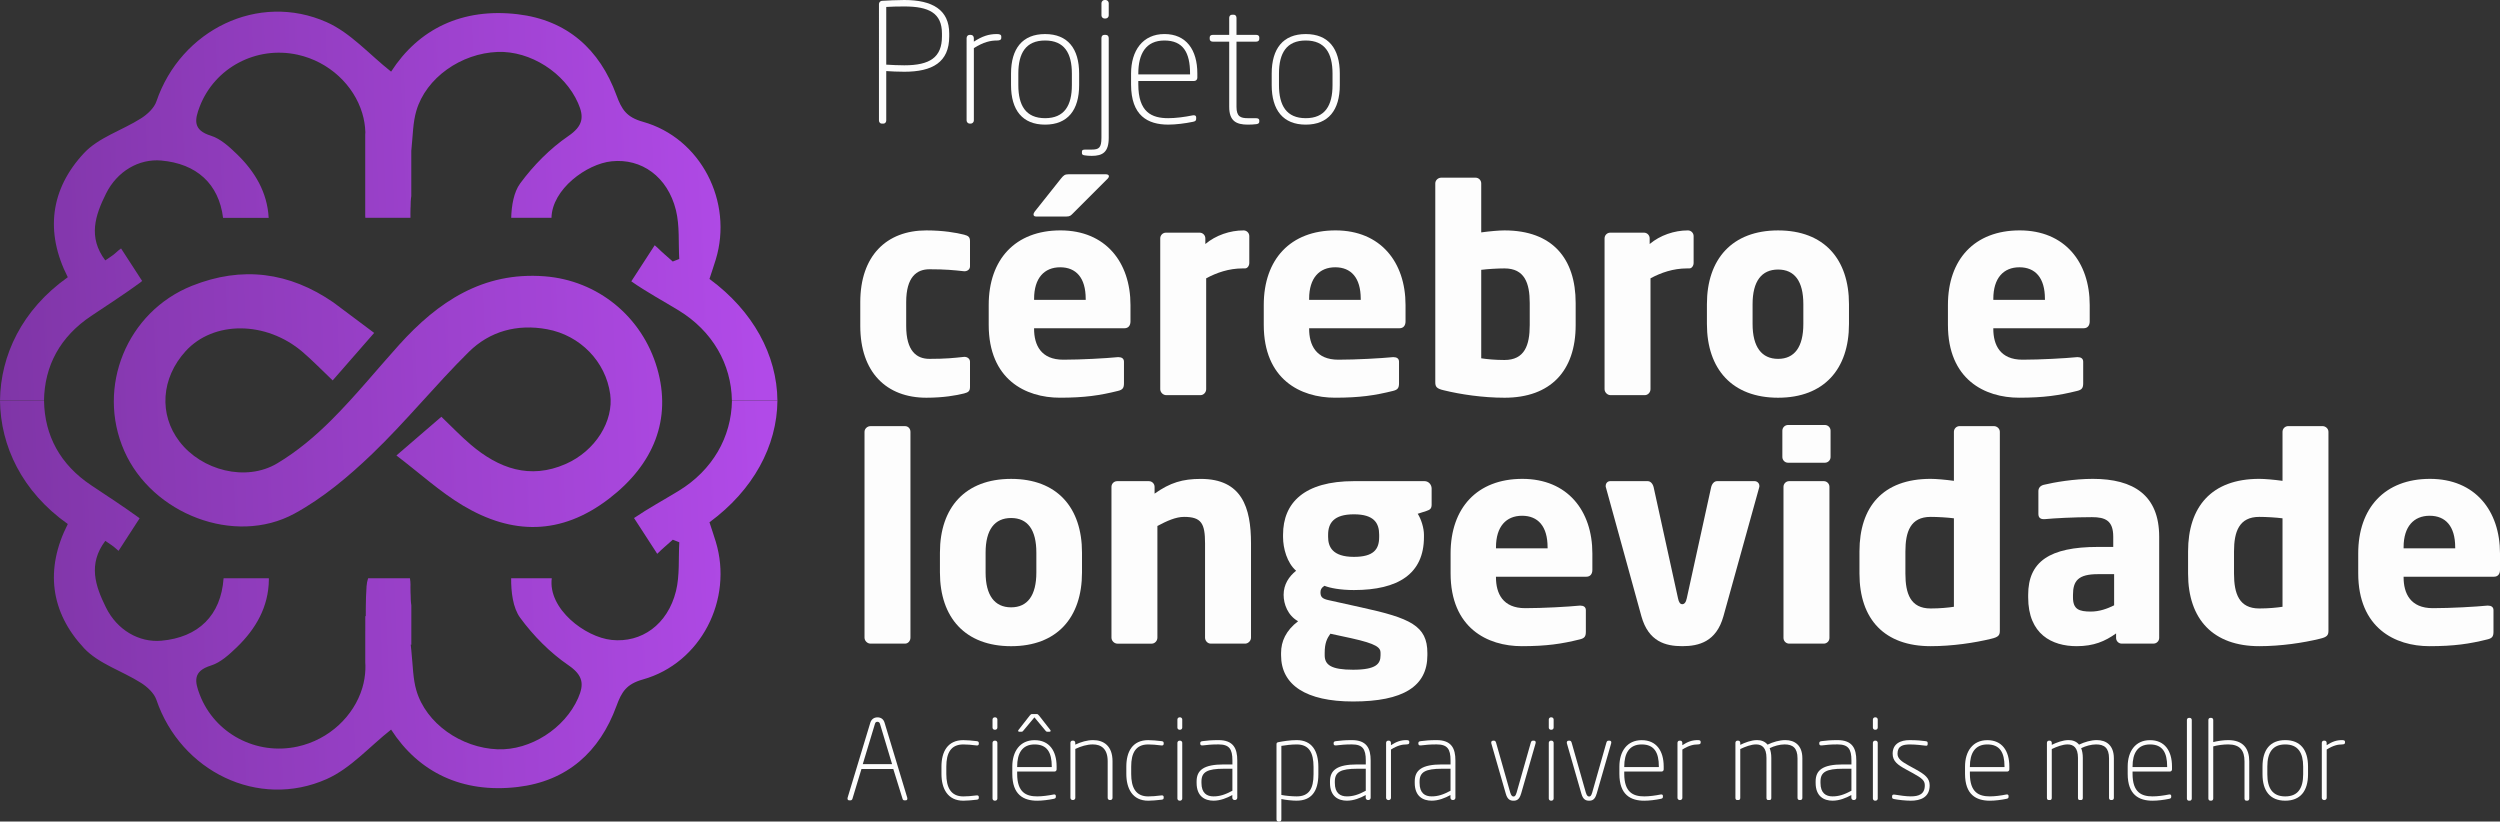 <svg xmlns="http://www.w3.org/2000/svg" xmlns:xlink="http://www.w3.org/1999/xlink" id="Camada_2" viewBox="0 0 1197.32 393.47"><rect x="0" y="0" width="1197.32" height="393.47" fill="#333333" stroke="none"/><defs><style>      .cls-1 {        fill: url(#Gradiente_sem_nome_4-3);      }      .cls-2 {        fill: url(#Gradiente_sem_nome_4);      }      .cls-3 {        fill: url(#Gradiente_sem_nome_4-2);      }      .cls-4 {        fill: #fdfdfd;      }    </style><linearGradient id="Gradiente_sem_nome_4" data-name="Gradiente sem nome 4" x1="364.94" y1="184.55" x2="-932.8" y2="237.92" gradientUnits="userSpaceOnUse"><stop offset="0" stop-color="#b14ae8"></stop><stop offset="1" stop-color="#000"></stop></linearGradient><linearGradient id="Gradiente_sem_nome_4-2" data-name="Gradiente sem nome 4" x1="368.63" y1="274.46" x2="-929.11" y2="327.83" xlink:href="#Gradiente_sem_nome_4"></linearGradient><linearGradient id="Gradiente_sem_nome_4-3" data-name="Gradiente sem nome 4" x1="361.22" y1="94.23" x2="-936.52" y2="147.6" xlink:href="#Gradiente_sem_nome_4"></linearGradient></defs><g id="Camada_1-2" data-name="Camada_1"><g><g><g><g><path class="cls-4" d="M433.08,34.36c-3.09,0-6.41-.16-8.63-.32v23.67c0,.79-.55,1.5-1.35,1.5h-.79c-.79,0-1.35-.71-1.35-1.5V1.9c0-.71.63-1.43,1.35-1.5,2.77-.16,7.36-.4,10.77-.4,13.46,0,21.53,4.67,21.53,16.07v1.35c0,12.43-8.07,16.94-21.53,16.94ZM451.13,16.07c0-9.82-6.25-12.98-18.05-12.98-3.32,0-6.33.08-8.63.24v27.63c2.45.16,5.94.32,8.63.32,12.27,0,18.05-3.8,18.05-13.85v-1.35Z"></path><path class="cls-4" d="M477.41,19.4c-3.01,0-6.33.71-11,3.64v34.67c0,.79-.71,1.5-1.5,1.5h-.48c-.79,0-1.5-.71-1.5-1.5V18.29c0-.87.55-1.58,1.42-1.58h.63c.87,0,1.42.71,1.42,1.58v1.66c4.04-2.61,7.12-3.64,11-3.64,1.27,0,2.14.24,2.14,1.19v.63c0,1.03-.87,1.27-2.14,1.27Z"></path><path class="cls-4" d="M500.52,59.69c-10.85,0-16.31-6.97-16.31-18.92v-5.54c0-11.95,5.46-18.92,16.31-18.92s16.31,6.97,16.31,18.92v5.54c0,11.95-5.46,18.92-16.31,18.92ZM513.35,35.23c0-9.74-3.56-15.83-12.82-15.83s-12.82,6.1-12.82,15.83v5.54c0,9.74,3.56,15.83,12.82,15.83s12.82-6.1,12.82-15.83v-5.54Z"></path><path class="cls-4" d="M522.85,74.65c-1.35,0-2.14-.08-3.33-.24-1.11-.16-1.35-.48-1.35-1.11v-.71c0-.71.48-.95,1.66-.95h3.01c3.48,0,4.67-.87,4.67-5.62V18.21c0-.79.48-1.5,1.27-1.5h.87c.87,0,1.35.71,1.35,1.5v47.81c0,6.81-2.85,8.63-8.15,8.63ZM529.5,8.87h-.48c-.79,0-1.5-.63-1.5-1.5V1.5c0-.79.71-1.5,1.5-1.5h.48c.79,0,1.5.71,1.5,1.5v5.86c0,.87-.71,1.5-1.5,1.5Z"></path><path class="cls-4" d="M571.93,38.79h-26.76v1.66c0,13.3,6.41,16.15,14.33,16.15,3.48,0,7.84-.55,11.72-1.35.79-.16,1.66,0,1.66,1.03v.55c0,.87-.32,1.27-1.5,1.5-3.8.79-8.31,1.35-11.87,1.35-9.82,0-17.81-4.27-17.81-19.24v-5.22c0-10.92,5.54-18.92,15.99-18.92s15.75,7.6,15.75,18.84v2.14c0,.87-.71,1.5-1.5,1.5ZM569.95,35.15c0-9.97-3.32-15.75-12.27-15.75s-12.51,6.41-12.51,15.83v.4h24.78v-.48Z"></path><path class="cls-4" d="M601.77,59.45c-1.19.16-2.77.24-4.12.24-5.62,0-8.95-1.74-8.95-8.55v-31.19h-7.84c-.87,0-1.5-.48-1.5-1.27v-.79c0-.79.63-1.19,1.5-1.19h7.84v-8.15c0-.79.48-1.5,1.35-1.5h.87c.79,0,1.27.71,1.27,1.5v8.15h9.42c.87,0,1.5.4,1.5,1.19v.79c0,.79-.63,1.27-1.5,1.27h-9.42v31.19c0,4.75,1.98,5.46,5.46,5.46h3.8c1.19,0,1.66.4,1.66,1.11v.47c0,.63-.24,1.11-1.35,1.27Z"></path><path class="cls-4" d="M625.36,59.69c-10.85,0-16.31-6.97-16.31-18.92v-5.54c0-11.95,5.46-18.92,16.31-18.92s16.31,6.97,16.31,18.92v5.54c0,11.95-5.46,18.92-16.31,18.92ZM638.18,35.23c0-9.74-3.56-15.83-12.82-15.83s-12.82,6.1-12.82,15.83v5.54c0,9.74,3.56,15.83,12.82,15.83s12.82-6.1,12.82-15.83v-5.54Z"></path></g><g><path class="cls-4" d="M461.71,188.44c-3.8.95-9.91,2.04-18.06,2.04-19.15,0-31.64-12.22-31.64-34.36v-11.41c0-22.14,12.49-34.36,31.64-34.36,8.15,0,14.26,1.09,18.06,2.04,2.04.54,2.85,1.09,2.85,3.12v12.09c0,1.36-1.22,2.31-2.58,2.31h-.27c-5.02-.54-8.83-.95-16.57-.95-6.11,0-11.14,3.67-11.14,15.75v11.41c0,12.09,5.02,15.75,11.14,15.75,7.74,0,11.54-.41,16.57-.95h.27c1.36,0,2.58.95,2.58,2.31v12.09c0,2.04-.81,2.58-2.85,3.12Z"></path><path class="cls-4" d="M538.57,157.2h-43.32v.27c0,7.74,3.26,14.8,13.99,14.8,8.56,0,20.64-.68,26.07-1.22h.41c1.49,0,2.58.68,2.58,2.17v10.32c0,2.17-.54,3.12-2.85,3.67-8.69,2.17-16.02,3.26-27.84,3.26-16.43,0-34.09-8.69-34.09-34.9v-9.51c0-21.86,12.77-35.72,34.36-35.72s33.54,15.21,33.54,35.72v7.88c0,2.04-1.09,3.26-2.85,3.26ZM530.56,85.5l-16.57,16.57c-1.09,1.09-1.49,1.63-3.26,1.63h-14.53c-.81,0-1.22-.41-1.22-.95,0-.41.14-.81.54-1.36l12.63-15.89c1.22-1.49,1.77-2.04,3.67-2.04h17.79c.95,0,1.49.41,1.49.95,0,.27-.14.68-.54,1.09ZM519.97,143.08c0-10.05-4.62-15.07-12.22-15.07s-12.49,5.16-12.49,15.07v.54h24.72v-.54Z"></path><path class="cls-4" d="M596.28,128.55h-1.09c-6.65,0-12.49,2.04-17.52,4.75v53.1c0,1.49-1.22,2.85-2.72,2.85h-16.43c-1.49,0-2.85-1.36-2.85-2.85v-72.25c0-1.49,1.22-2.72,2.72-2.72h16.16c1.49,0,2.72,1.22,2.72,2.72v2.72c5.02-4.21,11.81-6.52,18.33-6.52,1.49,0,2.72,1.22,2.72,2.72v12.9c0,1.22-.81,2.58-2.04,2.58Z"></path><path class="cls-4" d="M670.3,157.2h-43.32v.27c0,7.74,3.26,14.8,13.99,14.8,8.56,0,20.64-.68,26.07-1.22h.41c1.49,0,2.58.68,2.58,2.17v10.32c0,2.17-.54,3.12-2.85,3.67-8.69,2.17-16.02,3.26-27.84,3.26-16.43,0-34.09-8.69-34.09-34.9v-9.51c0-21.86,12.77-35.72,34.36-35.72s33.54,15.21,33.54,35.72v7.88c0,2.04-1.09,3.26-2.85,3.26ZM651.69,143.08c0-10.05-4.62-15.07-12.22-15.07s-12.49,5.16-12.49,15.07v.54h24.72v-.54Z"></path><path class="cls-4" d="M720.54,190.48c-10.46,0-21.19-1.63-28.93-3.53-3.67-.81-4.21-1.77-4.21-3.94v-95.2c0-1.49,1.36-2.72,2.85-2.72h16.43c1.49,0,2.72,1.22,2.72,2.72v23.49c3.94-.54,8.42-.95,11.14-.95,22.95,0,34.09,13.44,34.09,34.77v10.59c0,22-12.09,34.77-34.09,34.77ZM732.63,145.12c0-9.51-2.44-16.57-12.09-16.57-3.26,0-7.88.27-11.14.68v42.37c2.58.41,6.65.81,11.14.81,9.64,0,12.09-7.06,12.09-16.7v-10.59Z"></path><path class="cls-4" d="M809.08,128.55h-1.09c-6.65,0-12.49,2.04-17.52,4.75v53.1c0,1.49-1.22,2.85-2.72,2.85h-16.43c-1.49,0-2.85-1.36-2.85-2.85v-72.25c0-1.49,1.22-2.72,2.72-2.72h16.16c1.49,0,2.72,1.22,2.72,2.72v2.72c5.02-4.21,11.81-6.52,18.33-6.52,1.49,0,2.72,1.22,2.72,2.72v12.9c0,1.22-.81,2.58-2.04,2.58Z"></path><path class="cls-4" d="M851.58,190.48c-22,0-34.09-13.72-34.09-35.31v-9.51c0-21.59,12.09-35.31,34.09-35.31s33.95,13.72,33.95,35.31v9.51c0,21.59-11.95,35.31-33.95,35.31ZM863.67,145.66c0-11-4.21-16.57-12.09-16.57s-12.22,5.57-12.22,16.57v9.51c0,11,4.35,16.7,12.22,16.7s12.09-5.7,12.09-16.7v-9.51Z"></path><path class="cls-4" d="M997.97,157.2h-43.32v.27c0,7.74,3.26,14.8,13.99,14.8,8.56,0,20.64-.68,26.07-1.22h.41c1.49,0,2.58.68,2.58,2.17v10.32c0,2.17-.54,3.12-2.85,3.67-8.69,2.17-16.02,3.26-27.84,3.26-16.43,0-34.09-8.69-34.09-34.9v-9.51c0-21.86,12.77-35.72,34.36-35.72s33.54,15.21,33.54,35.72v7.88c0,2.04-1.09,3.26-2.85,3.26ZM979.37,143.08c0-10.05-4.62-15.07-12.22-15.07s-12.49,5.16-12.49,15.07v.54h24.72v-.54Z"></path><path class="cls-4" d="M433.46,308.25h-16.57c-1.49,0-2.85-1.36-2.85-2.85v-98.59c0-1.49,1.36-2.72,2.85-2.72h16.57c1.49,0,2.58,1.22,2.58,2.72v98.59c0,1.49-1.09,2.85-2.58,2.85Z"></path><path class="cls-4" d="M484.25,309.48c-22,0-34.09-13.72-34.09-35.31v-9.51c0-21.59,12.09-35.31,34.09-35.31s33.95,13.72,33.95,35.31v9.51c0,21.59-11.95,35.31-33.95,35.31ZM496.34,264.66c0-11-4.21-16.57-12.09-16.57s-12.22,5.57-12.22,16.57v9.51c0,11,4.35,16.7,12.22,16.7s12.09-5.7,12.09-16.7v-9.51Z"></path><path class="cls-4" d="M596.28,308.25h-16.43c-1.49,0-2.72-1.36-2.72-2.85v-45.22c0-9.51-1.77-12.63-10.05-12.63-3.94,0-8.15,1.9-12.77,4.35v53.51c0,1.49-1.22,2.85-2.72,2.85h-16.43c-1.49,0-2.85-1.36-2.85-2.85v-72.25c0-1.49,1.22-2.72,2.72-2.72h15.21c1.49,0,2.72,1.22,2.72,2.72v3.26c7.47-5.3,13.44-7.06,22.14-7.06,19.69,0,24.04,13.72,24.04,30.83v45.22c0,1.49-1.36,2.85-2.85,2.85Z"></path><path class="cls-4" d="M683.19,244.7l-4.21,1.36c1.63,2.45,2.99,6.79,2.99,10.05v1.09c0,17.65-12.36,25.39-33.54,25.39-6.38,0-11.41-.95-14.12-2.04-1.49.95-1.9,1.9-1.9,3.12,0,2.17.81,3.12,4.07,3.8l15.35,3.4c23.63,5.16,31.78,8.83,31.78,21.86v1.09c0,14.94-11.68,22.14-35.58,22.14-22.54,0-34.49-7.88-34.49-22.14v-1.09c0-5.57,2.31-10.73,8.15-15.21-4.89-2.72-6.93-8.15-6.93-12.63,0-5.02,2.58-8.83,5.98-11.54-4.35-3.8-6.25-10.73-6.25-16.16v-1.09c0-15.35,10.19-25.67,33.95-25.67h33.81c1.9,0,3.4,1.63,3.4,3.53v7.74c0,1.9-.81,2.45-2.44,2.99ZM661.19,312.73c0-2.58-1.77-4.35-13.99-7.06l-10.05-2.17c-1.63,2.31-2.72,4.48-2.72,9.23v1.09c0,4.62,3.12,6.93,13.58,6.93,11.14,0,13.17-2.85,13.17-6.93v-1.09ZM660.52,256.1c0-5.57-2.44-9.78-12.09-9.78s-12.36,4.21-12.36,9.78v1.09c0,4.62,2.04,9.51,12.36,9.51,9.51,0,12.09-3.67,12.09-9.51v-1.09Z"></path><path class="cls-4" d="M759.78,276.2h-43.32v.27c0,7.74,3.26,14.8,13.99,14.8,8.56,0,20.64-.68,26.07-1.22h.41c1.49,0,2.58.68,2.58,2.17v10.32c0,2.17-.54,3.12-2.85,3.67-8.69,2.17-16.02,3.26-27.84,3.26-16.43,0-34.09-8.69-34.09-34.9v-9.51c0-21.86,12.77-35.72,34.36-35.72s33.54,15.21,33.54,35.72v7.88c0,2.04-1.09,3.26-2.85,3.26ZM741.18,262.08c0-10.05-4.62-15.07-12.22-15.07s-12.49,5.16-12.49,15.07v.54h24.72v-.54Z"></path><path class="cls-4" d="M842.49,233.56l-17.11,61.65c-3.4,12.09-11.68,14.26-19.69,14.26s-16.16-2.17-19.56-14.26l-16.98-61.65c-.14-.27-.14-.54-.14-.82,0-1.36.95-2.31,2.17-2.31h17.93c1.36,0,2.44,1.22,2.85,2.85l11.68,53.24c.41,2.04,1.09,2.85,2.04,2.85s1.77-.81,2.17-2.85l11.68-53.24c.41-1.63,1.49-2.85,2.85-2.85h17.93c1.22,0,2.31.95,2.31,2.31,0,.27,0,.54-.14.82Z"></path><path class="cls-4" d="M873.99,221.61h-17.65c-1.49,0-2.72-1.22-2.72-2.72v-12.63c0-1.49,1.22-2.72,2.72-2.72h17.65c1.49,0,2.72,1.22,2.72,2.72v12.63c0,1.49-1.22,2.72-2.72,2.72ZM873.45,308.25h-16.57c-1.49,0-2.72-1.22-2.72-2.72v-72.38c0-1.49,1.22-2.72,2.72-2.72h16.57c1.49,0,2.72,1.22,2.72,2.72v72.38c0,1.49-1.22,2.72-2.72,2.72Z"></path><path class="cls-4" d="M953.57,305.94c-7.74,1.9-18.47,3.53-28.93,3.53-22,0-34.09-12.77-34.09-34.77v-10.59c0-21.32,11.14-34.77,34.09-34.77,2.72,0,7.2.41,11.14.95v-23.49c0-1.49,1.22-2.72,2.72-2.72h16.43c1.49,0,2.85,1.22,2.85,2.72v95.2c0,2.17-.54,3.12-4.21,3.94ZM935.78,248.23c-3.26-.41-7.88-.68-11.14-.68-9.64,0-12.09,7.06-12.09,16.57v10.59c0,9.64,2.44,16.7,12.09,16.7,4.48,0,8.56-.41,11.14-.81v-42.37Z"></path><path class="cls-4" d="M1031.38,308.25h-15.21c-1.49,0-2.72-1.22-2.72-2.72v-2.17c-5.3,3.8-10.73,6.11-18.88,6.11-11.81,0-23.22-5.7-23.22-23.36v-1.22c0-15.89,10.19-22.95,33.41-22.95h7.33v-4.89c0-7.74-3.8-9.37-10.19-9.37-8.69,0-18.33.54-22.54.95h-.68c-1.36,0-2.44-.68-2.44-2.45v-11c0-1.49.95-2.58,2.58-2.99,5.02-1.22,14.53-2.85,23.49-2.85,19.56,0,31.78,7.88,31.78,27.7v48.48c0,1.49-1.22,2.72-2.72,2.72ZM1012.5,274.98h-7.74c-9.51,0-11.95,3.26-11.95,9.91v1.22c0,5.7,2.85,6.79,8.56,6.79,4.07,0,7.88-1.36,11.14-2.99v-14.94Z"></path><path class="cls-4" d="M1110.95,305.94c-7.74,1.9-18.47,3.53-28.93,3.53-22,0-34.09-12.77-34.09-34.77v-10.59c0-21.32,11.14-34.77,34.09-34.77,2.72,0,7.2.41,11.14.95v-23.49c0-1.49,1.22-2.72,2.72-2.72h16.43c1.49,0,2.85,1.22,2.85,2.72v95.2c0,2.17-.54,3.12-4.21,3.94ZM1093.16,248.23c-3.26-.41-7.88-.68-11.14-.68-9.64,0-12.09,7.06-12.09,16.57v10.59c0,9.64,2.44,16.7,12.09,16.7,4.48,0,8.56-.41,11.14-.81v-42.37Z"></path><path class="cls-4" d="M1194.47,276.2h-43.32v.27c0,7.74,3.26,14.8,13.99,14.8,8.56,0,20.64-.68,26.07-1.22h.41c1.49,0,2.58.68,2.58,2.17v10.32c0,2.17-.54,3.12-2.85,3.67-8.69,2.17-16.02,3.26-27.84,3.26-16.43,0-34.09-8.69-34.09-34.9v-9.51c0-21.86,12.77-35.72,34.36-35.72s33.54,15.21,33.54,35.72v7.88c0,2.04-1.09,3.26-2.85,3.26ZM1175.86,262.08c0-10.05-4.62-15.07-12.22-15.07s-12.49,5.16-12.49,15.07v.54h24.72v-.54Z"></path></g></g><g><path class="cls-4" d="M433.75,383.31h-.63c-.42,0-.74-.32-.85-.69l-4.45-14.34h-15.24l-4.34,14.34c-.1.32-.48.69-.85.69h-.69c-.69,0-.95-.58-.74-1.32l10.85-35.84c.48-1.59,1.69-2.59,3.44-2.59s2.91.95,3.39,2.54l10.85,35.89c.21.74,0,1.32-.74,1.32ZM421.47,346.74c-.16-.53-.48-1.06-1.22-1.06-.79,0-1.06.42-1.22,1.01l-5.82,19.27h14.03l-5.77-19.21Z"></path><path class="cls-4" d="M467.78,383c-2.22.26-4.71.48-6.41.48-7.57,0-10.48-5.88-10.48-12.81v-3.55c0-7.04,2.91-12.65,10.48-12.65,1.69,0,4.18.21,6.41.48.79.11,1,.37,1,.95v.37c0,.58-.48.85-1.11.74-2.49-.32-4.55-.48-6.3-.48-6.03,0-8.15,4.18-8.15,10.59v3.55c0,6.41,2.12,10.75,8.15,10.75,1.75,0,3.81-.16,6.3-.48.64-.11,1.11.16,1.11.74v.37c0,.58-.21.85-1,.95Z"></path><path class="cls-4" d="M476.67,349.49h-.32c-.53,0-1-.42-1-1.01v-3.92c0-.53.48-1.01,1-1.01h.32c.53,0,1,.48,1,1.01v3.92c0,.58-.48,1.01-1,1.01ZM476.67,383.47h-.32c-.53,0-1-.48-1-1.01v-26.73c0-.53.48-1.01,1-1.01h.32c.53,0,1,.48,1,1.01v26.73c0,.53-.48,1.01-1,1.01Z"></path><path class="cls-4" d="M505.04,369.5h-17.89v1.11c0,8.89,4.29,10.8,9.58,10.8,2.33,0,5.24-.37,7.83-.9.53-.11,1.11,0,1.11.69v.37c0,.58-.21.85-1,1.01-2.54.53-5.56.9-7.94.9-6.56,0-11.91-2.86-11.91-12.86v-3.49c0-7.3,3.7-12.65,10.69-12.65s10.53,5.08,10.53,12.6v1.43c0,.58-.48,1.01-1.01,1.01ZM503.72,367.06c0-6.67-2.22-10.53-8.21-10.53s-8.36,4.29-8.36,10.59v.26h16.57v-.32ZM502.71,350.44h-1.16c-.53,0-.69-.32-1.16-.9l-4.98-5.98-4.98,5.98c-.48.58-.64.9-1.16.9h-1.17c-.32,0-.48-.16-.48-.37,0-.16.05-.37.21-.53l5.29-6.78c.48-.58.69-.79,1.22-.79h2.12c.53,0,.74.21,1.22.79l5.29,6.78c.16.16.21.37.21.53,0,.21-.16.37-.48.37Z"></path><path class="cls-4" d="M531.82,383.15h-.37c-.53,0-.95-.48-.95-1.01v-17.57c0-6.03-3.18-8.05-7.14-8.05-2.7,0-5.72.9-8.36,2.17v23.45c0,.53-.48,1.01-1.01,1.01h-.32c-.53,0-1.01-.48-1.01-1.01v-26.36c0-.58.37-1.06.95-1.06h.42c.58,0,.95.48.95,1.06v.85c2.75-1.32,5.77-2.17,8.52-2.17,5.08,0,9.32,2.75,9.32,10.11v17.57c0,.53-.42,1.01-1.01,1.01Z"></path><path class="cls-4" d="M556.32,383c-2.22.26-4.71.48-6.41.48-7.57,0-10.48-5.88-10.48-12.81v-3.55c0-7.04,2.91-12.65,10.48-12.65,1.69,0,4.18.21,6.41.48.79.11,1,.37,1,.95v.37c0,.58-.48.85-1.11.74-2.49-.32-4.55-.48-6.3-.48-6.03,0-8.15,4.18-8.15,10.59v3.55c0,6.41,2.12,10.75,8.15,10.75,1.75,0,3.81-.16,6.3-.48.64-.11,1.11.16,1.11.74v.37c0,.58-.21.85-1,.95Z"></path><path class="cls-4" d="M565.21,349.49h-.32c-.53,0-1-.42-1-1.01v-3.92c0-.53.48-1.01,1-1.01h.32c.53,0,1,.48,1,1.01v3.92c0,.58-.48,1.01-1,1.01ZM565.21,383.47h-.32c-.53,0-1-.48-1-1.01v-26.73c0-.53.48-1.01,1-1.01h.32c.53,0,1,.48,1,1.01v26.73c0,.53-.48,1.01-1,1.01Z"></path><path class="cls-4" d="M591.51,383.15h-.26c-.58,0-1.06-.48-1.06-1.06v-1.32c-2.59,1.43-5.72,2.7-9,2.7-3.97,0-8.1-1.91-8.1-8.52v-.69c0-5.45,3.44-8.15,13.07-8.15h4.08v-1.91c0-5.51-1.54-7.68-6.67-7.68-3.49,0-5.03.21-7.52.48-.53.05-1.22,0-1.22-.79v-.32c0-.69.42-.85,1.22-.95,2.22-.26,4.02-.48,7.52-.48,7.15,0,9,4.02,9,9.74v17.89c0,.58-.48,1.06-1.06,1.06ZM590.24,368.17h-4.08c-7.99,0-10.75,1.59-10.75,6.09v.69c0,4.92,2.59,6.46,5.77,6.46,2.96,0,5.5-.79,9.05-2.7v-10.53Z"></path><path class="cls-4" d="M621.04,383.47c-2.06,0-5.24-.32-7.36-.79v9.79c0,.53-.37,1.01-.9,1.01h-.53c-.53,0-.9-.48-.9-1.01v-35.99c0-.64.16-.85.79-1.01,2.33-.48,5.88-1.01,8.89-1.01,7.31,0,10.37,5.24,10.37,12.86v3.49c0,8.36-3.49,12.65-10.37,12.65ZM629.09,367.33c0-6.83-2.12-10.8-8.05-10.8-2.54,0-5.45.37-7.36.69v23.5c2.01.42,5.29.69,7.36.69,5.82,0,8.05-3.6,8.05-10.59v-3.49Z"></path><path class="cls-4" d="M655.39,383.15h-.26c-.58,0-1.06-.48-1.06-1.06v-1.32c-2.59,1.43-5.72,2.7-9,2.7-3.97,0-8.1-1.91-8.1-8.52v-.69c0-5.45,3.44-8.15,13.07-8.15h4.08v-1.91c0-5.51-1.54-7.68-6.67-7.68-3.49,0-5.03.21-7.52.48-.53.05-1.22,0-1.22-.79v-.32c0-.69.42-.85,1.22-.95,2.22-.26,4.02-.48,7.52-.48,7.15,0,9,4.02,9,9.74v17.89c0,.58-.48,1.06-1.06,1.06ZM654.12,368.17h-4.08c-7.99,0-10.75,1.59-10.75,6.09v.69c0,4.92,2.59,6.46,5.77,6.46,2.96,0,5.5-.79,9.05-2.7v-10.53Z"></path><path class="cls-4" d="M673.54,356.53c-2.01,0-4.23.48-7.36,2.44v23.18c0,.53-.48,1.01-1.01,1.01h-.32c-.53,0-1.01-.48-1.01-1.01v-26.36c0-.58.37-1.06.95-1.06h.42c.58,0,.95.48.95,1.06v1.11c2.7-1.75,4.76-2.44,7.36-2.44.85,0,1.43.16,1.43.79v.42c0,.69-.58.85-1.43.85Z"></path><path class="cls-4" d="M695.98,383.15h-.26c-.58,0-1.06-.48-1.06-1.06v-1.32c-2.59,1.43-5.72,2.7-9,2.7-3.97,0-8.1-1.91-8.1-8.52v-.69c0-5.45,3.44-8.15,13.07-8.15h4.08v-1.91c0-5.51-1.54-7.68-6.67-7.68-3.49,0-5.03.21-7.52.48-.53.05-1.22,0-1.22-.79v-.32c0-.69.42-.85,1.22-.95,2.22-.26,4.02-.48,7.52-.48,7.15,0,9,4.02,9,9.74v17.89c0,.58-.48,1.06-1.06,1.06ZM694.71,368.17h-4.08c-7.99,0-10.75,1.59-10.75,6.09v.69c0,4.92,2.59,6.46,5.77,6.46,2.96,0,5.5-.79,9.05-2.7v-10.53Z"></path><path class="cls-4" d="M728.47,380.14c-.79,2.81-2.06,3.34-3.6,3.34s-2.91-.53-3.7-3.34l-6.93-24.08c-.21-.74.11-1.32.79-1.32h.53c.37,0,.74.21.95.95l6.78,23.87c.48,1.59,1.01,1.91,1.59,1.91s1.01-.32,1.48-1.91l6.78-23.87c.21-.74.58-.95.95-.95h.64c.69,0,.9.58.69,1.32l-6.93,24.08Z"></path><path class="cls-4" d="M743.08,349.49h-.32c-.53,0-1-.42-1-1.01v-3.92c0-.53.48-1.01,1-1.01h.32c.53,0,1,.48,1,1.01v3.92c0,.58-.48,1.01-1,1.01ZM743.08,383.47h-.32c-.53,0-1-.48-1-1.01v-26.73c0-.53.48-1.01,1-1.01h.32c.53,0,1,.48,1,1.01v26.73c0,.53-.48,1.01-1,1.01Z"></path><path class="cls-4" d="M764.67,380.14c-.79,2.81-2.06,3.34-3.6,3.34s-2.91-.53-3.7-3.34l-6.93-24.08c-.21-.74.11-1.32.79-1.32h.53c.37,0,.74.21.95.95l6.78,23.87c.48,1.59,1.01,1.91,1.59,1.91s1.01-.32,1.48-1.91l6.78-23.87c.21-.74.58-.95.95-.95h.64c.69,0,.9.58.69,1.32l-6.93,24.08Z"></path><path class="cls-4" d="M795.79,369.5h-17.89v1.11c0,8.89,4.29,10.8,9.58,10.8,2.33,0,5.24-.37,7.83-.9.53-.11,1.11,0,1.11.69v.37c0,.58-.21.85-1,1.01-2.54.53-5.56.9-7.94.9-6.56,0-11.91-2.86-11.91-12.86v-3.49c0-7.3,3.7-12.65,10.69-12.65s10.53,5.08,10.53,12.6v1.43c0,.58-.48,1.01-1.01,1.01ZM794.47,367.06c0-6.67-2.22-10.53-8.21-10.53s-8.36,4.29-8.36,10.59v.26h16.57v-.32Z"></path><path class="cls-4" d="M813.09,356.53c-2.01,0-4.23.48-7.36,2.44v23.18c0,.53-.48,1.01-1.01,1.01h-.32c-.53,0-1.01-.48-1.01-1.01v-26.36c0-.58.37-1.06.95-1.06h.42c.58,0,.95.48.95,1.06v1.11c2.7-1.75,4.76-2.44,7.36-2.44.85,0,1.43.16,1.43.79v.42c0,.69-.58.85-1.43.85Z"></path><path class="cls-4" d="M862.31,383.15h-.53c-.58,0-.9-.48-.9-1.01v-18.95c0-5.03-2.33-6.67-6.19-6.67-2.33,0-4.98.74-7.15,1.8.48,1.22.79,2.75.79,4.66v19.16c0,.53-.21,1.01-.79,1.01h-.79c-.53,0-.74-.48-.74-1.01v-19.16c0-4.92-2.17-6.46-4.98-6.46-2.33,0-5.13,1.06-7.57,2.22v23.4c0,.53-.26,1.01-.79,1.01h-.74c-.53,0-.79-.48-.79-1.01v-26.36c0-.58.37-1.06.95-1.06h.42c.58,0,.95.48.95,1.06v.95c2.17-1.06,5.24-2.28,8.04-2.28,1.91,0,3.71.58,5.03,2.17,2.65-1.27,5.72-2.17,8.52-2.17,4.45,0,8.15,2.44,8.15,8.73v18.95c0,.53-.32,1.01-.9,1.01Z"></path><path class="cls-4" d="M887.98,383.15h-.26c-.58,0-1.06-.48-1.06-1.06v-1.32c-2.59,1.43-5.72,2.7-9,2.7-3.97,0-8.1-1.91-8.1-8.52v-.69c0-5.45,3.44-8.15,13.07-8.15h4.08v-1.91c0-5.51-1.54-7.68-6.67-7.68-3.49,0-5.03.21-7.52.48-.53.05-1.22,0-1.22-.79v-.32c0-.69.42-.85,1.22-.95,2.22-.26,4.02-.48,7.52-.48,7.15,0,9,4.02,9,9.74v17.89c0,.58-.48,1.06-1.06,1.06ZM886.71,368.17h-4.08c-7.99,0-10.75,1.59-10.75,6.09v.69c0,4.92,2.59,6.46,5.77,6.46,2.96,0,5.5-.79,9.05-2.7v-10.53Z"></path><path class="cls-4" d="M898.3,349.49h-.32c-.53,0-1-.42-1-1.01v-3.92c0-.53.48-1.01,1-1.01h.32c.53,0,1,.48,1,1.01v3.92c0,.58-.48,1.01-1,1.01ZM898.3,383.47h-.32c-.53,0-1-.48-1-1.01v-26.73c0-.53.48-1.01,1-1.01h.32c.53,0,1,.48,1,1.01v26.73c0,.53-.48,1.01-1,1.01Z"></path><path class="cls-4" d="M915.02,383.47c-2.38,0-5.77-.37-7.68-.74-.74-.16-1.16-.26-1.16-.85v-.58c0-.64.53-.85,1.16-.74,2.54.42,5.61.85,7.78.85,3.81,0,6.72-1.01,6.72-5.29,0-2.17-1.16-3.34-5.61-5.77l-3.39-1.85c-3.97-2.17-6.4-3.92-6.4-7.52,0-4.92,3.92-6.51,8.1-6.51,3.81,0,5.77.26,7.57.48.74.11,1.11.21,1.11.9v.42c0,.85-.32.95-1.11.85-1.38-.16-4.44-.58-7.36-.58-3.39,0-5.98.69-5.98,4.45,0,2.33,1.91,3.7,5.13,5.5l3.55,1.96c4.39,2.43,6.72,4.18,6.72,7.68,0,5.66-4.23,7.36-9.16,7.36Z"></path><path class="cls-4" d="M961.33,369.5h-17.89v1.11c0,8.89,4.29,10.8,9.58,10.8,2.33,0,5.24-.37,7.83-.9.53-.11,1.11,0,1.11.69v.37c0,.58-.21.85-1,1.01-2.54.53-5.56.9-7.94.9-6.56,0-11.91-2.86-11.91-12.86v-3.49c0-7.3,3.7-12.65,10.69-12.65s10.53,5.08,10.53,12.6v1.43c0,.58-.48,1.01-1.01,1.01ZM960.01,367.06c0-6.67-2.22-10.53-8.21-10.53s-8.36,4.29-8.36,10.59v.26h16.57v-.32Z"></path><path class="cls-4" d="M1011.5,383.15h-.53c-.58,0-.9-.48-.9-1.01v-18.95c0-5.03-2.33-6.67-6.19-6.67-2.33,0-4.98.74-7.15,1.8.48,1.22.79,2.75.79,4.66v19.16c0,.53-.21,1.01-.79,1.01h-.79c-.53,0-.74-.48-.74-1.01v-19.16c0-4.92-2.17-6.46-4.98-6.46-2.33,0-5.13,1.06-7.57,2.22v23.4c0,.53-.26,1.01-.79,1.01h-.74c-.53,0-.79-.48-.79-1.01v-26.36c0-.58.37-1.06.95-1.06h.42c.58,0,.95.48.95,1.06v.95c2.17-1.06,5.24-2.28,8.04-2.28,1.91,0,3.71.58,5.03,2.17,2.65-1.27,5.72-2.17,8.52-2.17,4.45,0,8.15,2.44,8.15,8.73v18.95c0,.53-.32,1.01-.9,1.01Z"></path><path class="cls-4" d="M1039.23,369.5h-17.89v1.11c0,8.89,4.29,10.8,9.58,10.8,2.33,0,5.24-.37,7.83-.9.53-.11,1.11,0,1.11.69v.37c0,.58-.21.85-1,1.01-2.54.53-5.56.9-7.94.9-6.56,0-11.91-2.86-11.91-12.86v-3.49c0-7.3,3.7-12.65,10.69-12.65s10.53,5.08,10.53,12.6v1.43c0,.58-.48,1.01-1.01,1.01ZM1037.91,367.06c0-6.67-2.22-10.53-8.21-10.53s-8.36,4.29-8.36,10.59v.26h16.57v-.32Z"></path><path class="cls-4" d="M1048.8,383.47h-.53c-.53,0-.9-.48-.9-1.01v-37.63c0-.53.37-1.01.9-1.01h.53c.53,0,.9.48.9,1.01v37.63c0,.53-.37,1.01-.9,1.01Z"></path><path class="cls-4" d="M1076.33,383.47h-.53c-.53,0-.85-.48-.85-1.01v-17.84c0-5.19-2.17-8.1-7.83-8.1-2.28,0-5.13.37-7.14.95v24.98c0,.53-.37,1.01-.9,1.01h-.53c-.53,0-.9-.48-.9-1.01v-37.63c0-.53.37-1.01.9-1.01h.53c.53,0,.9.48.9,1.01v10.59c2.06-.53,4.82-.95,7.14-.95,7.36,0,10.11,4.23,10.11,10.16v17.84c0,.53-.32,1.01-.9,1.01Z"></path><path class="cls-4" d="M1094.48,383.47c-7.25,0-10.9-4.66-10.9-12.65v-3.71c0-7.99,3.65-12.65,10.9-12.65s10.9,4.66,10.9,12.65v3.71c0,7.99-3.65,12.65-10.9,12.65ZM1103.05,367.12c0-6.51-2.38-10.59-8.58-10.59s-8.58,4.08-8.58,10.59v3.71c0,6.51,2.38,10.59,8.58,10.59s8.58-4.08,8.58-10.59v-3.71Z"></path><path class="cls-4" d="M1121.68,356.53c-2.01,0-4.23.48-7.36,2.44v23.18c0,.53-.48,1.01-1.01,1.01h-.32c-.53,0-1.01-.48-1.01-1.01v-26.36c0-.58.37-1.06.95-1.06h.42c.58,0,.95.48.95,1.06v1.11c2.7-1.75,4.76-2.44,7.36-2.44.85,0,1.43.16,1.43.79v.42c0,.69-.58.85-1.43.85Z"></path></g></g><g><path class="cls-2" d="M291.67,238.84c-22.94,17.61-46.34,17.4-70.05,3.22-10.82-6.48-20.32-15.18-31.76-23.92,8.66-7.47,14.93-12.85,21.53-18.54,4.84,4.63,9.24,9.26,14.08,13.37,13.39,11.38,28.28,16.78,45.43,9.26,14.3-6.29,23.11-20.6,21.34-33.45-2.14-15.59-14.35-28.19-30.23-31.1-14.3-2.64-27.43.93-37.5,10.88-15.95,15.76-30.12,33.36-46.3,48.87-11.25,10.78-23.61,21.16-37.22,28.57-28.61,15.55-68.14.17-81.45-29.98-13.52-30.6,1.22-66.69,32.39-79.14,24.02-9.59,46.63-6.6,67.77,7.97l19.5,14.59c-6.85,7.83-13.06,14.93-19.87,22.75-5.31-5.04-9.68-9.59-14.47-13.68-17.5-14.91-42.68-14.97-55.99-.29-11.69,12.87-12.87,30.23-2.93,43.22,10.63,13.91,31.85,19.39,46.77,10.51,9.53-5.67,18.33-13.08,26.2-20.97,11.34-11.34,21.49-23.88,32.24-35.83,18.62-20.64,40.17-35.09,69.67-32.82,25.43,1.95,46.75,19.29,53.92,44.08,7.02,24.31-1.56,45.94-23.07,62.43Z"></path><g><path class="cls-3" d="M350.53,191.88h21.8c-.19,21.74-11.58,42.85-32.55,58.26,1.08,3.3,2.1,6.29,3.03,9.32,8.39,27.63-7.1,58.13-34.88,65.94-7.93,2.22-10.21,5.94-12.71,12.77-8.03,21.92-23.56,35.92-47.27,38.74-26.64,3.14-47.5-7.1-60.64-27.49-10.34,8.14-19.39,18.6-30.85,23.69-32.76,14.57-69.9-3.7-81.55-37.93-1.08-3.2-4.34-6.21-7.35-8.12-9.01-5.73-20.28-9.13-27.28-16.59-16.19-17.31-18.79-37.95-7.81-59.5C10.44,235.38.25,213.51,0,191.88h21.09c.25,16.78,7.77,30.64,22.55,40.51,7.72,5.17,15.55,10.21,23.05,15.68.06.04.14.1.19.14l-10.11,15.61c-.44-.37-.89-.75-1.33-1.16-1.37-1.27-3.03-2.22-5-3.63-8.39,11.13-4.78,21.65.31,31.91,5.34,10.82,15.84,16.84,26.47,15.92,17.81-1.58,28.61-12.12,29.86-29.9h21.67c.02.23.02.46.02.71-.17,12.98-6.23,23.48-15.28,32.24-3.67,3.53-7.83,7.39-12.48,8.84-8.7,2.68-7.77,7.64-5.34,13.97,7.16,18.6,27.09,29.19,46.92,24.81,15.07-3.32,26.89-14.59,30.93-28.05.87-2.89,1.37-5.92,1.47-8.99v-.02c.04-1.1.02-2.2-.06-3.3v-22.11c.08.02.15.04.23.06-.02,3.95-.02,11.17,0,5.92.06-6.75-.1-13.52.39-20.24.1-1.39.35-2.68.75-3.84h20.03c.17.95.25,1.95.27,2.95-.06,0-.14,10.13.02,1.25.02.58.02,1.35.02,2.39.02,2.68.08,4.75.35,6.31v18.95c-.1-.04-.19-.08-.29-.12.12.95.21,1.87.29,2.76.39,3.92.6,7.33.89,10.48.31,3.13.71,5.96,1.52,8.7,4.61,15.82,21.41,27.57,38.93,28.23,15.68.58,32.1-9.94,38.53-24.48,2.97-6.71,2.43-10.96-4.67-15.82-8.8-6.02-16.71-14.04-23.05-22.67-3.55-4.82-4.38-12.52-4.34-18.93h19.45c-1.85,14.62,15.97,28.21,28.69,29.52,14.22,1.5,26.82-7.29,30.81-23.42,1.83-7.47,1.14-15.55,1.58-23.36-1.02-.41-2.06-.81-3.11-1.22-2.43,2.2-4.98,4.28-7.29,6.6-.06.06-.12.12-.17.15l-11.11-17.13c6.91-4.69,14.32-8.7,21.45-13.06,16.19-9.9,25.18-25.74,25.45-43.16Z"></path><path class="cls-1" d="M21.09,191.86H0c.25-21.63,10.44-43.5,32.47-59.09-10.98-21.55-8.37-42.19,7.81-59.5,7-7.47,18.27-10.86,27.28-16.59,3.01-1.91,6.27-4.92,7.35-8.12C86.57,14.33,123.7-3.94,156.46,10.62c11.46,5.09,20.51,15.55,30.85,23.69,13.14-20.39,33.99-30.64,60.64-27.49,23.71,2.82,39.24,16.82,47.27,38.74,2.51,6.83,4.78,10.55,12.71,12.77,27.78,7.81,43.27,38.32,34.88,65.94-.93,3.03-1.95,6.02-3.03,9.32,20.97,15.41,32.35,36.52,32.55,58.26h-21.8c-.27-17.42-9.26-33.26-25.45-43.16-7.58-4.63-15.47-8.86-22.73-13.95l11.21-17.29c.44.35.91.75,1.35,1.2,2.32,2.32,4.86,4.4,7.29,6.6,1.04-.41,2.08-.81,3.11-1.22-.44-7.81.25-15.9-1.58-23.36-3.99-16.13-16.59-24.93-30.81-23.42-12,1.23-28.53,13.41-28.8,27.07h-19.29c.17-5.83,1.2-12.25,4.3-16.48,6.35-8.62,14.26-16.65,23.05-22.67,7.1-4.86,7.64-9.11,4.67-15.82-6.42-14.55-22.84-25.06-38.53-24.48-17.52.66-34.32,12.41-38.93,28.23-.81,2.74-1.22,5.58-1.52,8.7-.29,3.14-.5,6.56-.89,10.48v21.59c-.27,1.56-.33,3.63-.35,6.31,0,1.04,0,1.81-.02,2.39-.15-8.87-.08,1.25-.02,1.25,0,.17,0,.35-.02.5h-21.59c-.04-.33-.06-.66-.06-.98v-38.95c0-.31.02-.62.06-.93v-.21c-.1-3.07-.6-6.1-1.47-8.99-4.03-13.47-15.86-24.73-30.93-28.05-19.83-4.38-39.76,6.21-46.92,24.81-2.43,6.33-3.36,11.29,5.34,13.97,4.65,1.45,8.82,5.31,12.48,8.84,8.64,8.37,14.55,18.31,15.2,30.5h-21.84c-2.05-16.3-12.66-25.95-29.63-27.45-10.63-.93-21.13,5.09-26.47,15.92-5.09,10.26-8.7,20.78-.31,31.91,1.97-1.41,3.63-2.35,5-3.63.83-.77,1.68-1.49,2.55-2.1l10.11,15.59c-.46.39-.93.75-1.41,1.1-7.5,5.48-15.34,10.51-23.05,15.68-14.78,9.88-22.3,23.73-22.55,40.51Z"></path></g></g></g></g></svg>